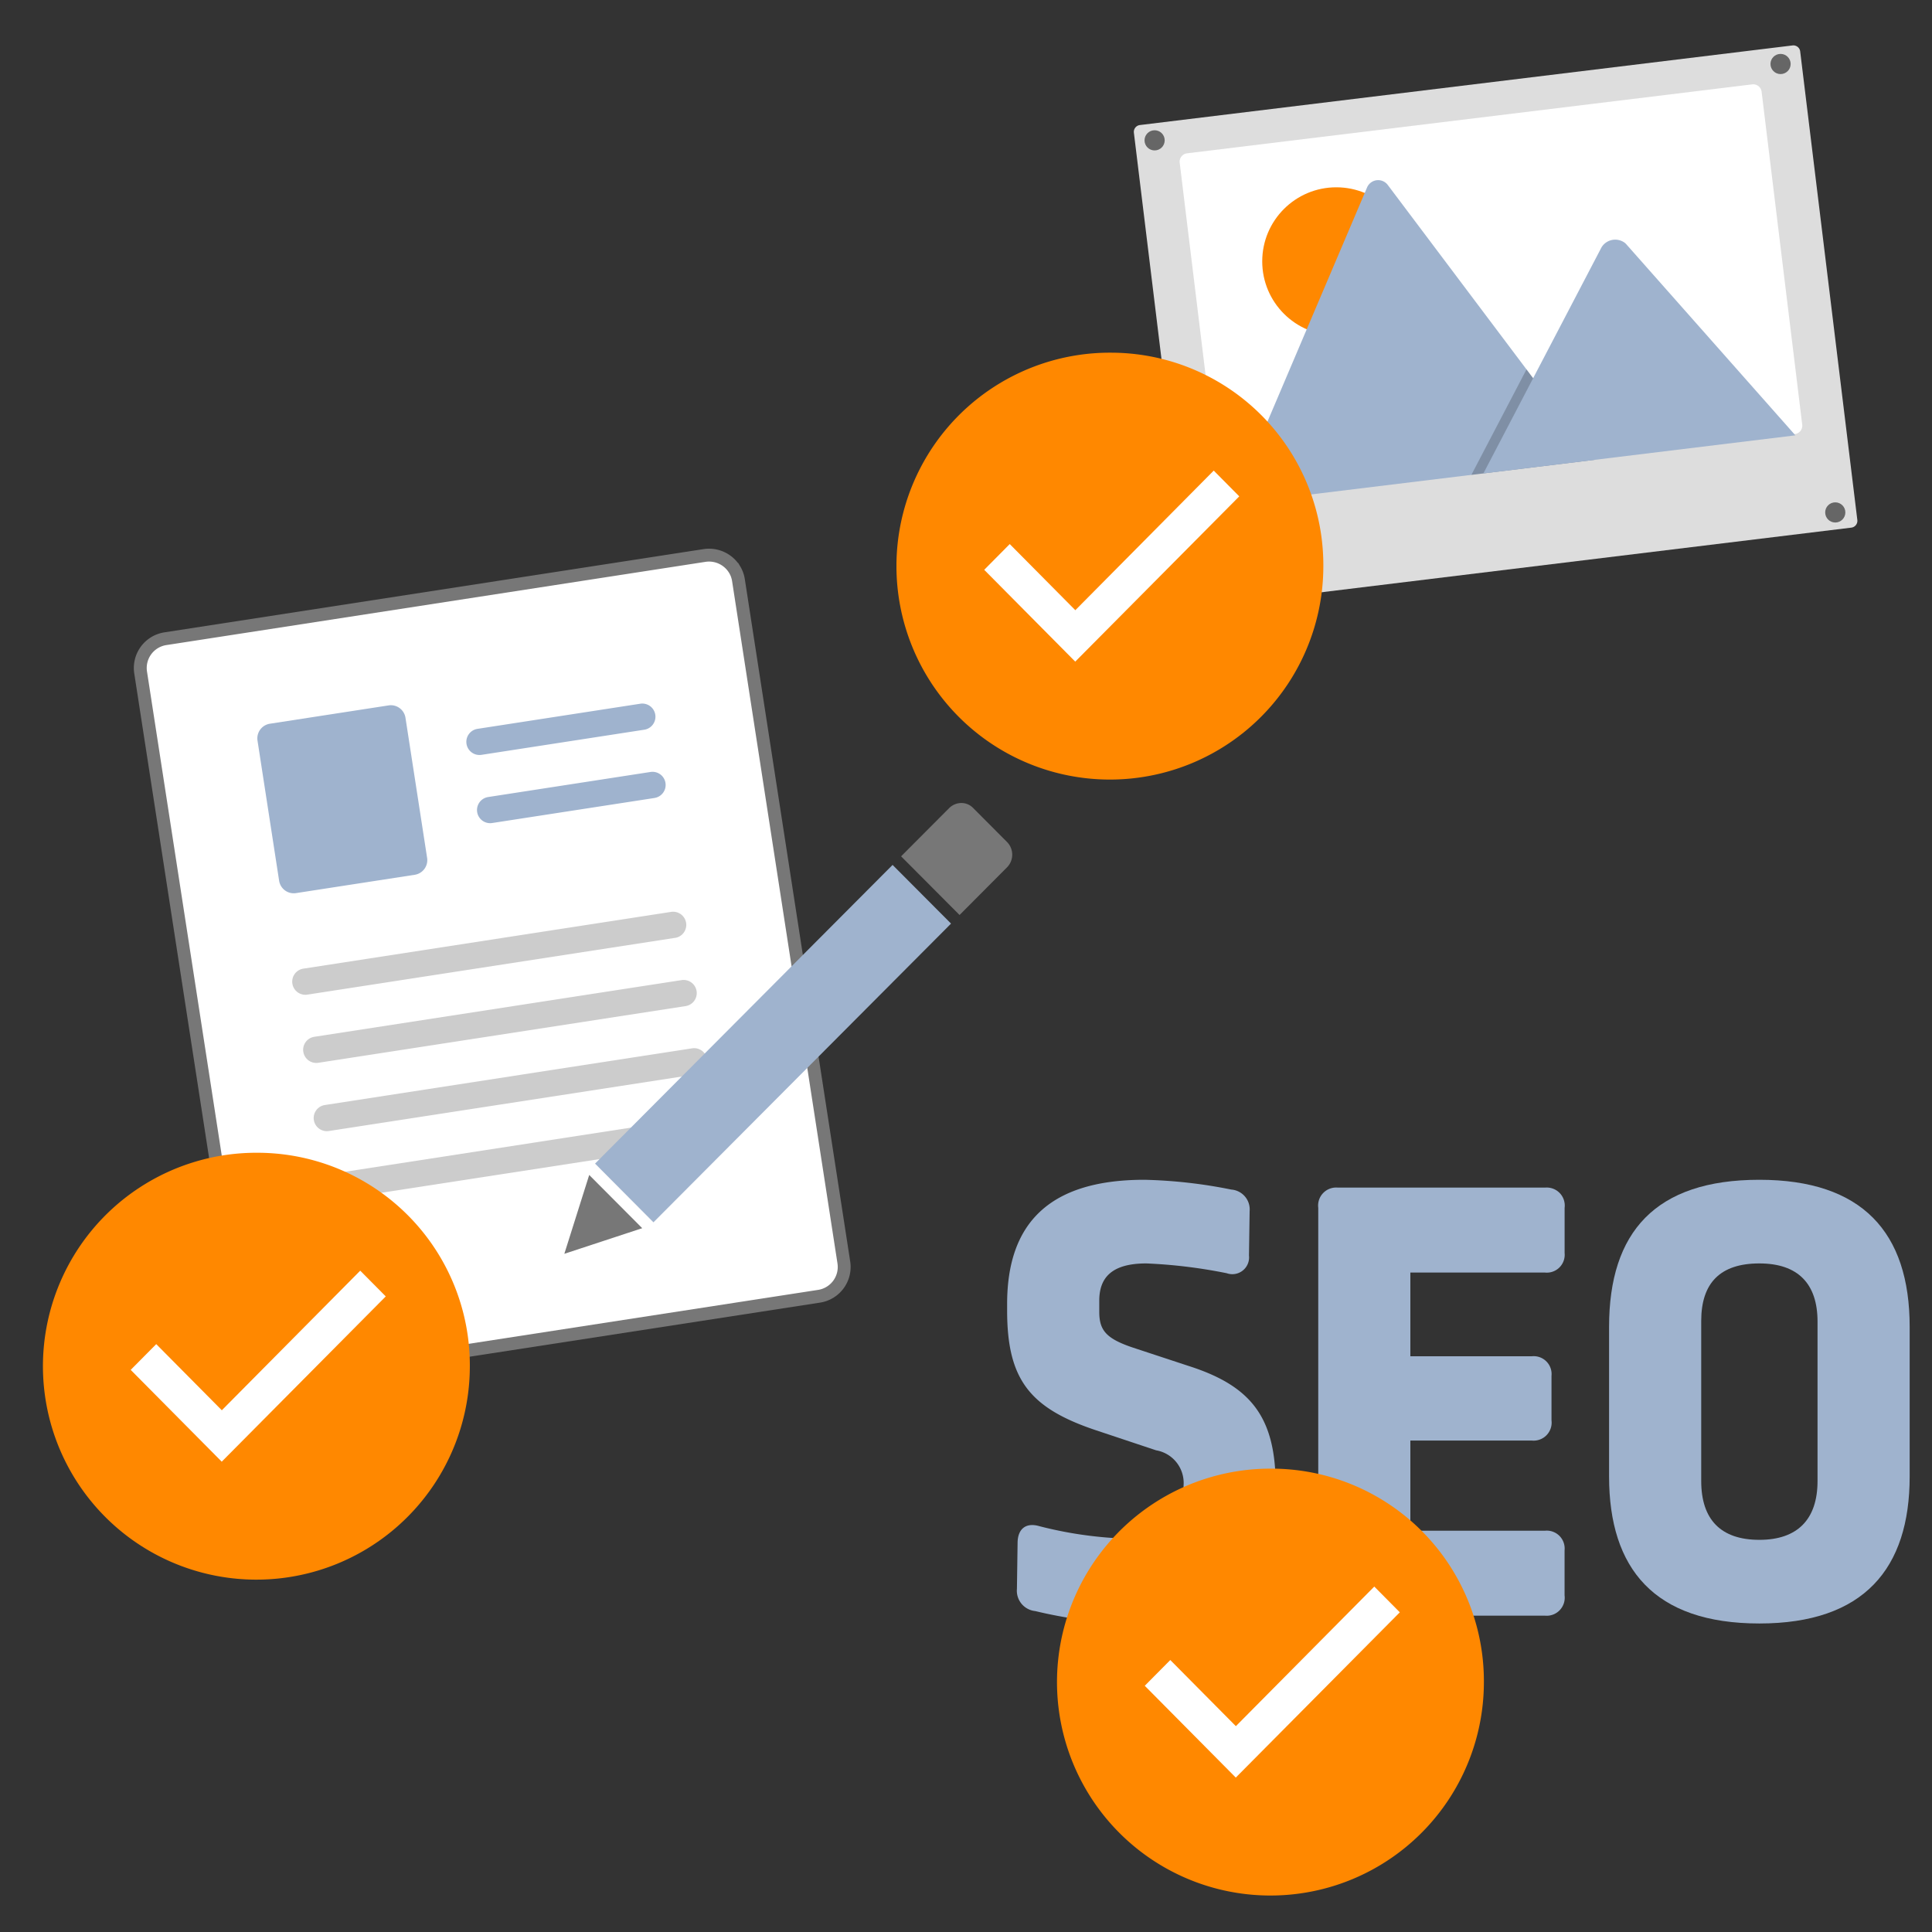 <svg id="b3c26d2a-136f-4dfb-9b55-50940bca1c99" data-name="Ebene 1" xmlns="http://www.w3.org/2000/svg" viewBox="0 0 150 150"><rect x="0" y="0" width="150" height="150" fill="#333333" stroke="none"/><defs><style>.bbb4ffaa-efc8-40e8-96b6-5a1dc7cdf211{fill:#ddd;}.a1ae996a-a01e-4e01-9ecc-48ee78fb44a5,.ac36f071-d826-46eb-a6c3-bfdc480c8e60{fill:#fff;}.b932a618-c26a-41e6-b162-5fbfcfdf0c07{fill:#f80;}.acfd1ffa-ad09-478a-9bae-5b46e42c961a{fill:#9fb3ce;}.b3c535b9-70b4-45f0-b14d-a4ebd3cee55c{opacity:0.2;isolation:isolate;}.b3be6a62-e64a-4eee-8f91-356247525490{fill:#666;}.ac36f071-d826-46eb-a6c3-bfdc480c8e60{stroke:#777;stroke-miterlimit:10;}.b672e1cc-9d62-47e3-bb57-d6844b97d295{fill:#ccc;}.fd13cabd-c9d0-4dfb-85b3-20576feeb367{fill:#777;}</style></defs><title>Strato_Illustrationen_SEO-Landingpages_Erweiterung-DE-NL</title><path class="bbb4ffaa-efc8-40e8-96b6-5a1dc7cdf211" d="M139.427,3.56a.528.528,0,0,0-.255-.032L88.5,9.709a.536.536,0,0,0-.465.6l4.437,36.371a.535.535,0,0,0,.594.466l50.672-6.181a.535.535,0,0,0,.465-.595L139.766,3.994a.53.53,0,0,0-.2-.356A.522.522,0,0,0,139.427,3.56Z"/><path class="a1ae996a-a01e-4e01-9ecc-48ee78fb44a5" d="M136.771,7.123l3.153,25.847a.655.655,0,0,1-.571.73h0L95.474,39.053a.592.592,0,0,1-.094,0,.654.654,0,0,1-.636-.575L91.591,12.634a.656.656,0,0,1,.571-.73h0L136.04,6.551a.656.656,0,0,1,.731.571Z"/><circle class="b932a618-c26a-41e6-b162-5fbfcfdf0c07" cx="103.75" cy="20.293" r="5.751"/><path class="acfd1ffa-ad09-478a-9bae-5b46e42c961a" d="M123.8,35.7,95.792,39.119a.616.616,0,0,1-.105.005l10.447-24.56a.935.935,0,0,1,1.615-.2L118.517,28.68l.515.685Z"/><polygon class="b3c535b9-70b4-45f0-b14d-a4ebd3cee55c" points="123.8 35.703 114.237 36.869 118.1 29.478 118.378 28.946 118.517 28.68 119.032 29.365 123.8 35.703"/><path class="acfd1ffa-ad09-478a-9bae-5b46e42c961a" d="M139.394,33.8,115.17,36.756l3.862-7.391.278-.533,5.033-9.632a1.247,1.247,0,0,1,1.824-.334,1.192,1.192,0,0,1,.1.1Z"/><circle class="b3be6a62-e64a-4eee-8f91-356247525490" cx="89.644" cy="10.896" r="0.783"/><circle class="b3be6a62-e64a-4eee-8f91-356247525490" cx="138.243" cy="4.968" r="0.783"/><circle class="b3be6a62-e64a-4eee-8f91-356247525490" cx="93.891" cy="45.714" r="0.783"/><circle class="b3be6a62-e64a-4eee-8f91-356247525490" cx="142.49" cy="39.785" r="0.783"/><path class="b932a618-c26a-41e6-b162-5fbfcfdf0c07" d="M86.315,27.382a16.572,16.572,0,1,0,16.429,16.571A16.5,16.5,0,0,0,86.315,27.382Z"/><polygon class="a1ae996a-a01e-4e01-9ecc-48ee78fb44a5" points="83.481 51.368 76.414 44.24 78.396 42.241 83.488 47.376 94.234 36.537 96.216 38.537 83.481 51.368"/><path id="fd53269d-69be-452f-be4f-dba84e516e6e" data-name="ee70bbe5-0fd0-40b4-b554-505cd54c2bbd" class="ac36f071-d826-46eb-a6c3-bfdc480c8e60" d="M57.027,44.205a2.323,2.323,0,0,0-2.315-1.08L12.837,49.59a2.3,2.3,0,0,0-1.919,2.62L19.1,105.185a2.3,2.3,0,0,0,2.62,1.92l41.877-6.465a2.3,2.3,0,0,0,1.919-2.62L57.334,45.045a2.256,2.256,0,0,0-.306-.84Z"/><path id="afd45f60-8dcf-496a-8947-13cd436e759a" data-name="bb8eb027-3740-4f02-8c9d-654f9a39902f" class="acfd1ffa-ad09-478a-9bae-5b46e42c961a" d="M50,56.658,37.389,58.605a1.021,1.021,0,1,1-.312-2.018L49.691,54.64A1.021,1.021,0,1,1,50,56.658Z"/><path id="bb6ec93c-873f-4bd3-ad5f-b18bcdf3e676" data-name="a3866511-4942-4881-be97-faab4fa34b50" class="acfd1ffa-ad09-478a-9bae-5b46e42c961a" d="M50.82,61.955,38.207,63.9a1.021,1.021,0,0,1-.312-2.018l12.613-1.947a1.021,1.021,0,0,1,.312,2.018Z"/><path id="b436bb03-2ccf-407a-b322-a8e0bda9632c" data-name="f08ee3fb-4385-42a6-afa4-53200aaca409" class="acfd1ffa-ad09-478a-9bae-5b46e42c961a" d="M32.2,67.918l-9.218,1.423a1.15,1.15,0,0,1-1.311-.96L19.993,57.5a1.15,1.15,0,0,1,.96-1.31l9.218-1.423a1.149,1.149,0,0,1,1.31.96l1.68,10.877A1.151,1.151,0,0,1,32.2,67.918Z"/><path id="f57723c2-2dc0-40de-9410-30db9fbcf63e" data-name="e369717a-749a-4a1f-a229-45e0da930cc4" class="b672e1cc-9d62-47e3-bb57-d6844b97d295" d="M52.407,72.816,23.9,77.217A1.021,1.021,0,1,1,23.59,75.2L52.1,70.8a1.021,1.021,0,1,1,.312,2.018Z"/><path id="ed45c96e-8d3d-4286-8850-4009635d71f8" data-name="ef6b24b5-2440-48fd-9253-b825a44f6e02" class="b672e1cc-9d62-47e3-bb57-d6844b97d295" d="M53.225,78.114l-28.506,4.4a1.021,1.021,0,1,1-.312-2.018l28.506-4.4a1.021,1.021,0,1,1,.312,2.018Z"/><path id="ab4fdeb6-d160-4ce2-9ba8-3933ddf81895" data-name="b0b55a8a-1954-4430-a74d-a6cc3d1b9380" class="b672e1cc-9d62-47e3-bb57-d6844b97d295" d="M54.043,83.411l-28.506,4.4a1.021,1.021,0,1,1-.312-2.018l28.506-4.4a1.021,1.021,0,1,1,.312,2.018Z"/><path id="afaaa1fa-a7f6-4d64-a9f7-85d2efc49d4c" data-name="e502a05a-d93f-45a7-9287-4aafc935958a" class="b672e1cc-9d62-47e3-bb57-d6844b97d295" d="M54.86,88.709l-28.5,4.4a1.021,1.021,0,0,1-.312-2.018l28.506-4.4a1.021,1.021,0,1,1,.311,2.018Z"/><path class="acfd1ffa-ad09-478a-9bae-5b46e42c961a" d="M69.3,67.152l4.539,4.556L50.734,94.9,46.2,90.342Z"/><path class="fd13cabd-c9d0-4dfb-85b3-20576feeb367" d="M49.862,95.356l-6.047,1.989,1.931-6.121Z"/><path class="fd13cabd-c9d0-4dfb-85b3-20576feeb367" d="M73.678,62.755a1.357,1.357,0,0,1,.967-.41,1.264,1.264,0,0,1,.9.378l2.634,2.643a1.4,1.4,0,0,1,.032,1.947L74.5,71.041l-4.539-4.556Z"/><path class="b932a618-c26a-41e6-b162-5fbfcfdf0c07" d="M20.049,89.5a16.572,16.572,0,1,0,16.429,16.571A16.5,16.5,0,0,0,20.049,89.5Z"/><polygon class="a1ae996a-a01e-4e01-9ecc-48ee78fb44a5" points="17.215 113.484 10.148 106.357 12.13 104.357 17.222 109.493 27.968 98.654 29.95 100.653 17.215 113.484"/><path class="acfd1ffa-ad09-478a-9bae-5b46e42c961a" d="M95.6,92.358a1.545,1.545,0,0,1,1.421,1.675l-.051,3.45a1.3,1.3,0,0,1-1.725,1.37A39.821,39.821,0,0,0,89,98.092c-2.639,0-3.653,1.065-3.653,2.891v.863c0,1.421.507,2.08,2.638,2.79l4.313,1.421c4.921,1.573,6.747,4.059,6.747,9.336v.963c0,6.291-3.3,9.691-11.618,9.691a35.316,35.316,0,0,1-7.052-.964,1.586,1.586,0,0,1-1.421-1.725l.051-3.552c0-1.065.609-1.623,1.674-1.319a30.921,30.921,0,0,0,6.545.964c3.45,0,4.668-1.167,4.668-2.993v-1.116a2.573,2.573,0,0,0-2.131-2.74l-4.719-1.573c-5.124-1.725-6.849-3.957-6.849-9.284v-.508c0-6.19,3.2-9.639,10.655-9.639A38.184,38.184,0,0,1,95.6,92.358Z"/><path class="acfd1ffa-ad09-478a-9bae-5b46e42c961a" d="M119.954,92.206a1.4,1.4,0,0,1,1.522,1.573v3.5a1.388,1.388,0,0,1-1.522,1.522H109.5V105.3h9.436a1.388,1.388,0,0,1,1.522,1.522v3.45a1.4,1.4,0,0,1-1.522,1.573H109.5v7h10.451a1.388,1.388,0,0,1,1.522,1.522v3.5a1.4,1.4,0,0,1-1.522,1.573H103.871a1.4,1.4,0,0,1-1.522-1.573V93.779a1.4,1.4,0,0,1,1.522-1.573Z"/><path class="acfd1ffa-ad09-478a-9bae-5b46e42c961a" d="M148.266,103.013v11.618c0,7.154-3.551,11.416-11.669,11.416-8.168,0-11.669-4.262-11.669-11.416V103.013c0-7.357,3.6-11.415,11.669-11.415C144.563,91.6,148.266,95.656,148.266,103.013Zm-16.184-.457v12.43c0,2.994,1.522,4.567,4.515,4.567,2.943,0,4.516-1.573,4.516-4.567V102.607c0-2.942-1.522-4.515-4.516-4.515C133.553,98.092,132.082,99.614,132.082,102.556Z"/><path class="b932a618-c26a-41e6-b162-5fbfcfdf0c07" d="M98.78,114.025A16.572,16.572,0,1,0,115.209,130.6,16.5,16.5,0,0,0,98.78,114.025Z"/><polygon class="a1ae996a-a01e-4e01-9ecc-48ee78fb44a5" points="95.946 138.011 88.879 130.883 90.861 128.884 95.953 134.019 106.699 123.18 108.681 125.18 95.946 138.011"/></svg>